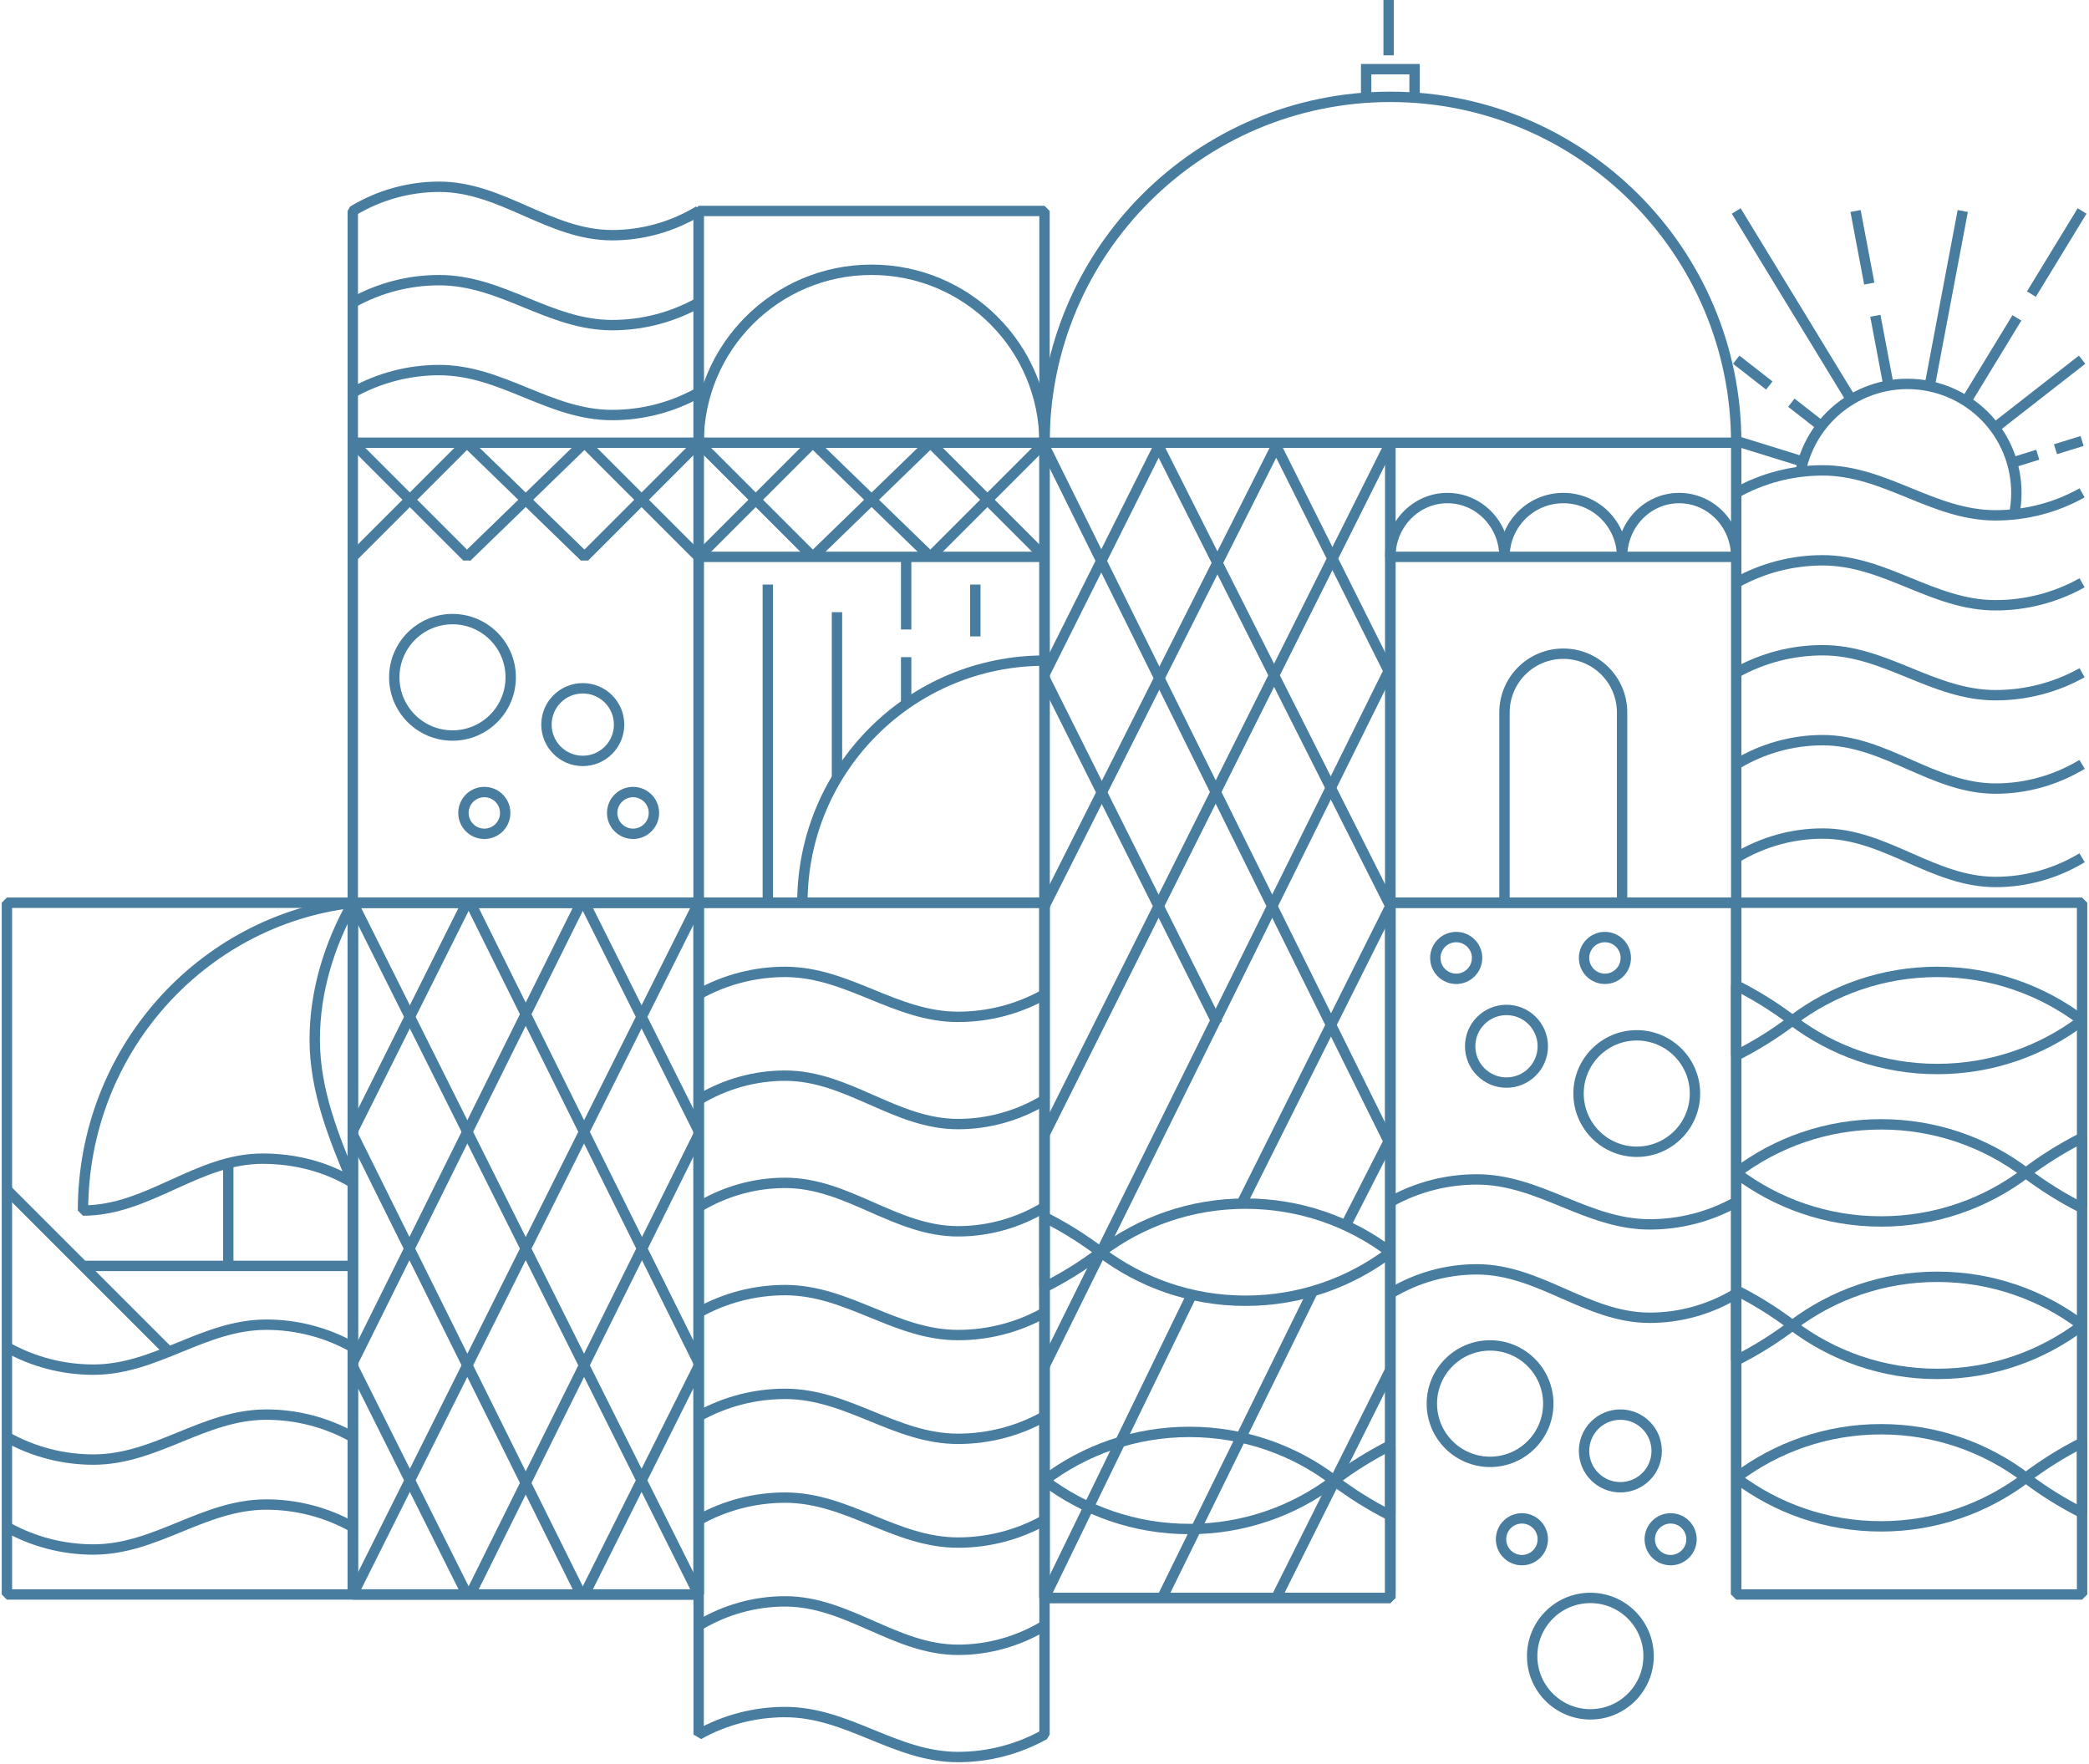 <svg width="604" height="510" viewBox="0 0 604 510" fill="none" xmlns="http://www.w3.org/2000/svg">
<circle cx="6.037" cy="6.037" r="6.037" transform="matrix(1 0 0 -1 477 451.074)" stroke="#487D9F" stroke-width="3" stroke-linejoin="bevel"/>
<circle cx="16.831" cy="16.831" r="16.831" transform="matrix(1 0 0 -1 414 422.661)" stroke="#487D9F" stroke-width="3" stroke-linejoin="bevel"/>
<circle cx="16.831" cy="16.831" r="16.831" transform="matrix(1 0 0 -1 443 495.661)" stroke="#487D9F" stroke-width="3" stroke-linejoin="bevel"/>
<circle cx="16.831" cy="16.831" r="16.831" transform="matrix(-1 0 0 1 490.074 299.339)" stroke="#487D9F" stroke-width="3" stroke-linejoin="bevel"/>
<circle cx="10.5" cy="10.5" r="10.5" transform="matrix(1 0 0 -1 458 430)" stroke="#487D9F" stroke-width="3" stroke-linejoin="bevel"/>
<circle cx="10.5" cy="10.5" r="10.5" transform="matrix(-1 0 0 1 446.074 292)" stroke="#487D9F" stroke-width="3" stroke-linejoin="bevel"/>
<circle cx="6.037" cy="6.037" r="6.037" transform="matrix(1 0 0 -1 434 451.074)" stroke="#487D9F" stroke-width="3" stroke-linejoin="bevel"/>
<circle cx="6.037" cy="6.037" r="6.037" transform="matrix(-1 0 0 1 470.074 270.926)" stroke="#487D9F" stroke-width="3" stroke-linejoin="bevel"/>
<circle cx="6.037" cy="6.037" r="6.037" transform="matrix(-1 0 0 1 427.074 270.926)" stroke="#487D9F" stroke-width="3" stroke-linejoin="bevel"/>
<path d="M502 374C494.399 378.586 485.777 381 477 381C458.815 381 445.185 367 427 367C418.223 367 409.601 369.414 402 374" stroke="#487D9F" stroke-width="3" stroke-linejoin="bevel"/>
<path d="M502 347.5C494.399 351.758 485.777 354 477 354C458.815 354 445.185 341 427 341C418.223 341 409.601 343.242 402 347.5" stroke="#487D9F" stroke-width="3" stroke-linejoin="bevel"/>
<path d="M502 461V261H402V461" stroke="#487D9F" stroke-width="3" stroke-linejoin="bevel"/>
<path d="M302 409.5C294.399 413.758 285.777 416 277 416C258.815 416 245.185 403 227 403C218.223 403 209.601 405.242 202 409.5" stroke="#487D9F" stroke-width="3" stroke-linejoin="bevel"/>
<path d="M302 379.5C294.399 383.758 285.777 386 277 386C258.815 386 245.185 373 227 373C218.223 373 209.601 375.242 202 379.5" stroke="#487D9F" stroke-width="3" stroke-linejoin="bevel"/>
<path d="M302 349C294.399 353.586 285.777 356 277 356C258.815 356 245.185 342 227 342C218.223 342 209.601 344.414 202 349" stroke="#487D9F" stroke-width="3" stroke-linejoin="bevel"/>
<path d="M302 318C294.399 322.586 285.777 325 277 325C258.815 325 245.185 311 227 311C218.223 311 209.601 313.414 202 318" stroke="#487D9F" stroke-width="3" stroke-linejoin="bevel"/>
<path d="M302 287.5C294.399 291.758 285.777 294 277 294C258.815 294 245.185 281 227 281C218.223 281 209.601 283.242 202 287.5" stroke="#487D9F" stroke-width="3" stroke-linejoin="bevel"/>
<path d="M302 439.5C294.399 443.758 285.777 446 277 446C258.815 446 245.185 433 227 433C218.223 433 209.601 435.242 202 439.5" stroke="#487D9F" stroke-width="3" stroke-linejoin="bevel"/>
<path d="M302 470C294.399 474.586 285.777 477 277 477C258.815 477 245.185 463 227 463C218.223 463 209.601 465.414 202 470" stroke="#487D9F" stroke-width="3" stroke-linejoin="bevel"/>
<path d="M277 508C285.777 508 294.399 505.758 302 501.5V261H202V501.5C209.601 497.242 218.223 495 227 495C245.185 495 258.815 508 277 508Z" stroke="#487D9F" stroke-width="3" stroke-linejoin="bevel"/>
<path d="M601.999 383.193C590.362 392.003 575.854 397.231 560.122 397.231C544.39 397.231 529.882 392.003 518.244 383.192C529.882 374.382 544.39 369.154 560.121 369.154C575.853 369.154 590.362 374.382 601.999 383.193Z" stroke="#487D9F" stroke-width="3" stroke-linejoin="bevel"/>
<path d="M502 393.338C507.739 390.443 513.178 387.042 518.26 383.195C513.178 379.348 507.739 375.948 502 373.053V393.338Z" stroke="#487D9F" stroke-width="3" stroke-linejoin="bevel"/>
<path d="M601.999 295.039C590.362 303.849 575.854 309.077 560.122 309.077C544.39 309.077 529.882 303.849 518.244 295.038C529.882 286.228 544.39 281 560.121 281C575.853 281 590.362 286.228 601.999 295.039Z" stroke="#487D9F" stroke-width="3" stroke-linejoin="bevel"/>
<path d="M502 305.183C507.739 302.288 513.178 298.888 518.26 295.041C513.178 291.194 507.739 287.793 502 284.898V305.183Z" stroke="#487D9F" stroke-width="3" stroke-linejoin="bevel"/>
<path d="M502.001 427.27C513.638 436.08 528.146 441.308 543.878 441.308C559.61 441.308 574.118 436.08 585.756 427.269C574.118 418.459 559.61 413.231 543.879 413.231C528.147 413.231 513.638 418.459 502.001 427.27Z" stroke="#487D9F" stroke-width="3" stroke-linejoin="bevel"/>
<path d="M602 437.415C596.261 434.52 590.822 431.12 585.74 427.273C590.822 423.425 596.261 420.025 602 417.13V437.415Z" stroke="#487D9F" stroke-width="3" stroke-linejoin="bevel"/>
<path d="M502.001 339.116C513.638 347.926 528.146 353.154 543.878 353.154C559.61 353.154 574.118 347.926 585.756 339.115C574.118 330.305 559.61 325.077 543.879 325.077C528.147 325.077 513.638 330.305 502.001 339.116Z" stroke="#487D9F" stroke-width="3" stroke-linejoin="bevel"/>
<path d="M602 349.26C596.261 346.365 590.822 342.965 585.74 339.118C590.822 335.271 596.261 331.871 602 328.976V349.26Z" stroke="#487D9F" stroke-width="3" stroke-linejoin="bevel"/>
<rect x="502" y="261" width="100" height="200" stroke="#487D9F" stroke-width="3" stroke-linejoin="bevel"/>
<rect x="102" y="261" width="100" height="200" stroke="#487D9F" stroke-width="3" stroke-linejoin="bevel"/>
<path d="M202 461L102 261" stroke="#487D9F" stroke-width="3" stroke-linejoin="bevel"/>
<path d="M202 394L136 261" stroke="#487D9F" stroke-width="3" stroke-linejoin="bevel"/>
<path d="M102 328L168 461" stroke="#487D9F" stroke-width="3" stroke-linejoin="bevel"/>
<path d="M202 327L169 261" stroke="#487D9F" stroke-width="3" stroke-linejoin="bevel"/>
<path d="M102 395L135 461" stroke="#487D9F" stroke-width="3" stroke-linejoin="bevel"/>
<rect width="100" height="200" transform="matrix(-1 0 0 1 202 261)" stroke="#487D9F" stroke-width="3" stroke-linejoin="bevel"/>
<path d="M102 461L202 261" stroke="#487D9F" stroke-width="3" stroke-linejoin="bevel"/>
<path d="M102 394L168 261" stroke="#487D9F" stroke-width="3" stroke-linejoin="bevel"/>
<path d="M202 328L136 461" stroke="#487D9F" stroke-width="3" stroke-linejoin="bevel"/>
<path d="M102 327L135 261" stroke="#487D9F" stroke-width="3" stroke-linejoin="bevel"/>
<path d="M202 395L169 461" stroke="#487D9F" stroke-width="3" stroke-linejoin="bevel"/>
<path d="M395 28V20H409V28" stroke="#487D9F" stroke-width="3"/>
<line x1="401.5" y1="-6.5567e-08" x2="401.5" y2="16" stroke="#487D9F" stroke-width="3"/>
<path d="M302 128C302 72.772 346.772 28 402 28C457.228 28 502 72.772 502 128" stroke="#487D9F" stroke-width="3" stroke-linejoin="bevel"/>
<path d="M401.999 362.039C390.362 370.849 375.854 376.077 360.122 376.077C344.39 376.077 329.882 370.849 318.244 362.038C329.882 353.228 344.39 348 360.121 348C375.853 348 390.362 353.228 401.999 362.039Z" stroke="#487D9F" stroke-width="3" stroke-linejoin="bevel"/>
<path d="M302 372.183C307.739 369.288 313.178 365.888 318.26 362.041C313.178 358.194 307.739 354.793 302 351.898V372.183Z" stroke="#487D9F" stroke-width="3" stroke-linejoin="bevel"/>
<path d="M302.001 428.039C313.638 436.849 328.146 442.077 343.878 442.077C359.61 442.077 374.118 436.849 385.756 428.038C374.118 419.228 359.61 414 343.879 414C328.147 414 313.638 419.228 302.001 428.039Z" stroke="#487D9F" stroke-width="3" stroke-linejoin="bevel"/>
<path d="M402 438.183C396.261 435.288 390.822 431.888 385.74 428.041C390.822 424.194 396.261 420.793 402 417.898V438.183Z" stroke="#487D9F" stroke-width="3" stroke-linejoin="bevel"/>
<path d="M302 129L402 331" stroke="#487D9F" stroke-width="3" stroke-linejoin="bevel"/>
<path d="M302 196L352 296" stroke="#487D9F" stroke-width="3" stroke-linejoin="bevel"/>
<path d="M402 195L369 129L302 262" stroke="#487D9F" stroke-width="3" stroke-linejoin="bevel"/>
<path d="M402 262L335 129L302 195" stroke="#487D9F" stroke-width="3" stroke-linejoin="bevel"/>
<path d="M302 262V462H402V262" stroke="#487D9F" stroke-width="3" stroke-linejoin="bevel"/>
<path d="M402 262V462H302V262" stroke="#487D9F" stroke-width="3" stroke-linejoin="bevel"/>
<path d="M402 129V262M302 129V262" stroke="#487D9F" stroke-width="3" stroke-linejoin="bevel"/>
<path d="M302 462L344.5 374.5M402 262L359 348" stroke="#487D9F" stroke-width="3" stroke-linejoin="bevel"/>
<path d="M302 395L402 193" stroke="#487D9F" stroke-width="3" stroke-linejoin="bevel"/>
<path d="M402 329L389 354.5M336 462L379.5 373.5" stroke="#487D9F" stroke-width="3" stroke-linejoin="bevel"/>
<path d="M302 328L402 128" stroke="#487D9F" stroke-width="3" stroke-linejoin="bevel"/>
<path d="M402 396L369 462" stroke="#487D9F" stroke-width="3" stroke-linejoin="bevel"/>
<path d="M302 128H402" stroke="#487D9F" stroke-width="3" stroke-linejoin="bevel"/>
<path d="M435 261L435 205.985C435 196.604 442.611 189 452 189C461.389 189 469 196.604 469 205.985V261" stroke="#487D9F" stroke-width="3" stroke-linejoin="bevel"/>
<path d="M402 161C402 151.611 409.387 144 418.5 144C427.613 144 435 151.611 435 161" stroke="#487D9F" stroke-width="3" stroke-linejoin="bevel"/>
<path d="M435 161C435 151.611 442.611 144 452 144C461.389 144 469 151.611 469 161" stroke="#487D9F" stroke-width="3" stroke-linejoin="bevel"/>
<path d="M469 161C469 151.611 476.387 144 485.5 144C494.613 144 502 151.611 502 161" stroke="#487D9F" stroke-width="3" stroke-linejoin="bevel"/>
<rect width="100" height="133" transform="matrix(-1 0 0 1 502 128)" stroke="#487D9F" stroke-width="3" stroke-linejoin="bevel"/>
<path d="M402 161H502" stroke="#487D9F" stroke-width="3" stroke-linejoin="bevel"/>
<path d="M502 168.5C509.601 164.242 518.223 162 527 162C545.185 162 558.815 175 577 175C585.777 175 594.399 172.758 602 168.5" stroke="#487D9F" stroke-width="3" stroke-linejoin="bevel"/>
<path d="M502 194.5C509.601 190.242 518.223 188 527 188C545.185 188 558.815 201 577 201C585.777 201 594.399 198.758 602 194.5" stroke="#487D9F" stroke-width="3" stroke-linejoin="bevel"/>
<path d="M502 221C509.601 216.414 518.223 214 527 214C545.185 214 558.815 228 577 228C585.777 228 594.399 225.586 602 221" stroke="#487D9F" stroke-width="3" stroke-linejoin="bevel"/>
<path d="M502 248C509.601 243.414 518.223 241 527 241C545.185 241 558.815 255 577 255C585.777 255 594.399 252.586 602 248" stroke="#487D9F" stroke-width="3" stroke-linejoin="bevel"/>
<path d="M502 142.5C509.601 138.242 518.223 136 527 136C545.185 136 558.815 149 577 149C585.777 149 594.399 146.758 602 142.5" stroke="#487D9F" stroke-width="3" stroke-linejoin="bevel"/>
<path d="M582.35 148.868C583.188 144.805 583.216 140.616 582.431 136.542C581.647 132.468 580.065 128.59 577.777 125.129C575.489 121.668 572.54 118.693 569.099 116.375C565.658 114.057 561.794 112.442 557.727 111.622C553.66 110.801 549.471 110.793 545.401 111.596C541.33 112.399 537.459 113.999 534.009 116.303C530.558 118.606 527.597 121.569 525.295 125.02C522.993 128.472 521.395 132.344 520.593 136.415" stroke="#487D9F" stroke-width="3" stroke-linejoin="bevel"/>
<path d="M567.5 61L557.859 112" stroke="#487D9F" stroke-width="3" stroke-linejoin="bevel"/>
<path d="M602 61L593.625 74.735L589.438 81.603L587.344 85.036M568.5 115.94L576.875 102.205L581.063 95.338L583.156 91.904" stroke="#487D9F" stroke-width="3" stroke-linejoin="bevel"/>
<path d="M602 104L576.5 123.89" stroke="#487D9F" stroke-width="3" stroke-linejoin="bevel"/>
<path d="M602 127.5L596.875 129.089L594.313 129.883M581.5 133.855L586.625 132.266L589.188 131.472" stroke="#487D9F" stroke-width="3" stroke-linejoin="bevel"/>
<path d="M536.5 61L540.47 82M546.141 112L542.227 91.296" stroke="#487D9F" stroke-width="3" stroke-linejoin="bevel"/>
<path d="M502 61L535.5 115.94" stroke="#487D9F" stroke-width="3" stroke-linejoin="bevel"/>
<path d="M502 104L508.375 108.972L511.562 111.459M527.5 123.89L521.125 118.917L517.937 116.431" stroke="#487D9F" stroke-width="3" stroke-linejoin="bevel"/>
<path d="M502 127.5L522.5 133.855" stroke="#487D9F" stroke-width="3" stroke-linejoin="bevel"/>
<circle cx="16.831" cy="16.831" r="16.831" transform="matrix(1 0 0 -1 114 212.661)" stroke="#487D9F" stroke-width="3" stroke-linejoin="bevel"/>
<circle cx="10.5" cy="10.5" r="10.5" transform="matrix(1 0 0 -1 158 220)" stroke="#487D9F" stroke-width="3" stroke-linejoin="bevel"/>
<circle cx="6.037" cy="6.037" r="6.037" transform="matrix(1 0 0 -1 134 241.074)" stroke="#487D9F" stroke-width="3" stroke-linejoin="bevel"/>
<circle cx="6.037" cy="6.037" r="6.037" transform="matrix(1 0 0 -1 177 241.074)" stroke="#487D9F" stroke-width="3" stroke-linejoin="bevel"/>
<path d="M102 87.5C109.601 83.242 118.223 81 127 81C145.185 81 158.815 94 177 94C185.777 94 194.399 91.758 202 87.5" stroke="#487D9F" stroke-width="3" stroke-linejoin="bevel"/>
<path d="M102 113.5C109.601 109.242 118.223 107 127 107C145.185 107 158.815 120 177 120C185.777 120 194.399 117.758 202 113.5" stroke="#487D9F" stroke-width="3" stroke-linejoin="bevel"/>
<path d="M127 54C118.223 54 109.601 56.414 102 61V261H202V61C194.399 65.586 185.777 68 177 68C158.815 68 145.185 54 127 54Z" stroke="#487D9F" stroke-width="3" stroke-linejoin="bevel"/>
<path d="M102 128H202" stroke="#487D9F" stroke-width="3" stroke-linejoin="bevel"/>
<path d="M169 128L202 161" stroke="#487D9F" stroke-width="3" stroke-linejoin="bevel"/>
<path d="M135 128L102 161" stroke="#487D9F" stroke-width="3" stroke-linejoin="bevel"/>
<path d="M102 128L135 161L169 128" stroke="#487D9F" stroke-width="3" stroke-linejoin="bevel"/>
<path d="M135 128L169 161L202 128" stroke="#487D9F" stroke-width="3" stroke-linejoin="bevel"/>
<rect width="100" height="200" transform="matrix(-1 0 0 1 302 61)" stroke="#487D9F" stroke-width="3" stroke-linejoin="bevel"/>
<path d="M202 128C202 100.386 224.386 78 252 78C279.614 78 302 100.386 302 128" stroke="#487D9F" stroke-width="3" stroke-linejoin="bevel"/>
<path d="M302 191C263.34 191 232 222.34 232 261" stroke="#487D9F" stroke-width="3" stroke-linejoin="bevel"/>
<path d="M202 128H302" stroke="#487D9F" stroke-width="3" stroke-linejoin="bevel"/>
<path d="M202 161H302" stroke="#487D9F" stroke-width="3" stroke-linejoin="bevel"/>
<path d="M202 128L235 161" stroke="#487D9F" stroke-width="3" stroke-linejoin="bevel"/>
<path d="M235 128L269 161" stroke="#487D9F" stroke-width="3" stroke-linejoin="bevel"/>
<path d="M269 128L302 161" stroke="#487D9F" stroke-width="3" stroke-linejoin="bevel"/>
<path d="M235 128L202 161" stroke="#487D9F" stroke-width="3" stroke-linejoin="bevel"/>
<path d="M269 128L235 161" stroke="#487D9F" stroke-width="3" stroke-linejoin="bevel"/>
<path d="M302 128L269 161" stroke="#487D9F" stroke-width="3" stroke-linejoin="bevel"/>
<path d="M222 169L222 261" stroke="#487D9F" stroke-width="3" stroke-linejoin="bevel"/>
<path d="M242 177L242 225" stroke="#487D9F" stroke-width="3" stroke-linejoin="bevel"/>
<path d="M262 190L262 204" stroke="#487D9F" stroke-width="3" stroke-linejoin="bevel"/>
<path d="M262 161L262 182" stroke="#487D9F" stroke-width="3" stroke-linejoin="bevel"/>
<path d="M282 169V184" stroke="#487D9F" stroke-width="3" stroke-linejoin="bevel"/>
<path d="M2 389.5C9.601 393.758 18.223 396 27 396C45.185 396 58.815 383 77 383C85.777 383 94.399 385.242 102 389.5" stroke="#487D9F" stroke-width="3" stroke-linejoin="bevel"/>
<path d="M2 415.5C9.601 419.758 18.223 422 27 422C45.185 422 58.815 409 77 409C85.777 409 94.399 411.242 102 415.5" stroke="#487D9F" stroke-width="3" stroke-linejoin="bevel"/>
<path d="M2 441.5C9.601 445.758 18.223 448 27 448C45.185 448 58.815 435 77 435C85.777 435 94.399 437.242 102 441.5" stroke="#487D9F" stroke-width="3" stroke-linejoin="bevel"/>
<rect width="100" height="200" transform="matrix(-1 0 0 1 102 261)" stroke="#487D9F" stroke-width="3" stroke-linejoin="bevel"/>
<path d="M2 344L49 391M102 366H24.049" stroke="#487D9F" stroke-width="3" stroke-linejoin="bevel"/>
<path d="M66 365L66 336" stroke="#487D9F" stroke-width="3"/>
<path d="M75.904 335C85.032 335 94.095 337.181 102 342C96.616 328.898 91 315.513 91 300.538C91 286.657 95.214 273.021 102 261C58.098 266.107 24 304.006 24 350C42.912 350 56.992 335 75.904 335Z" stroke="#487D9F" stroke-width="3" stroke-linejoin="bevel"/>
</svg>
